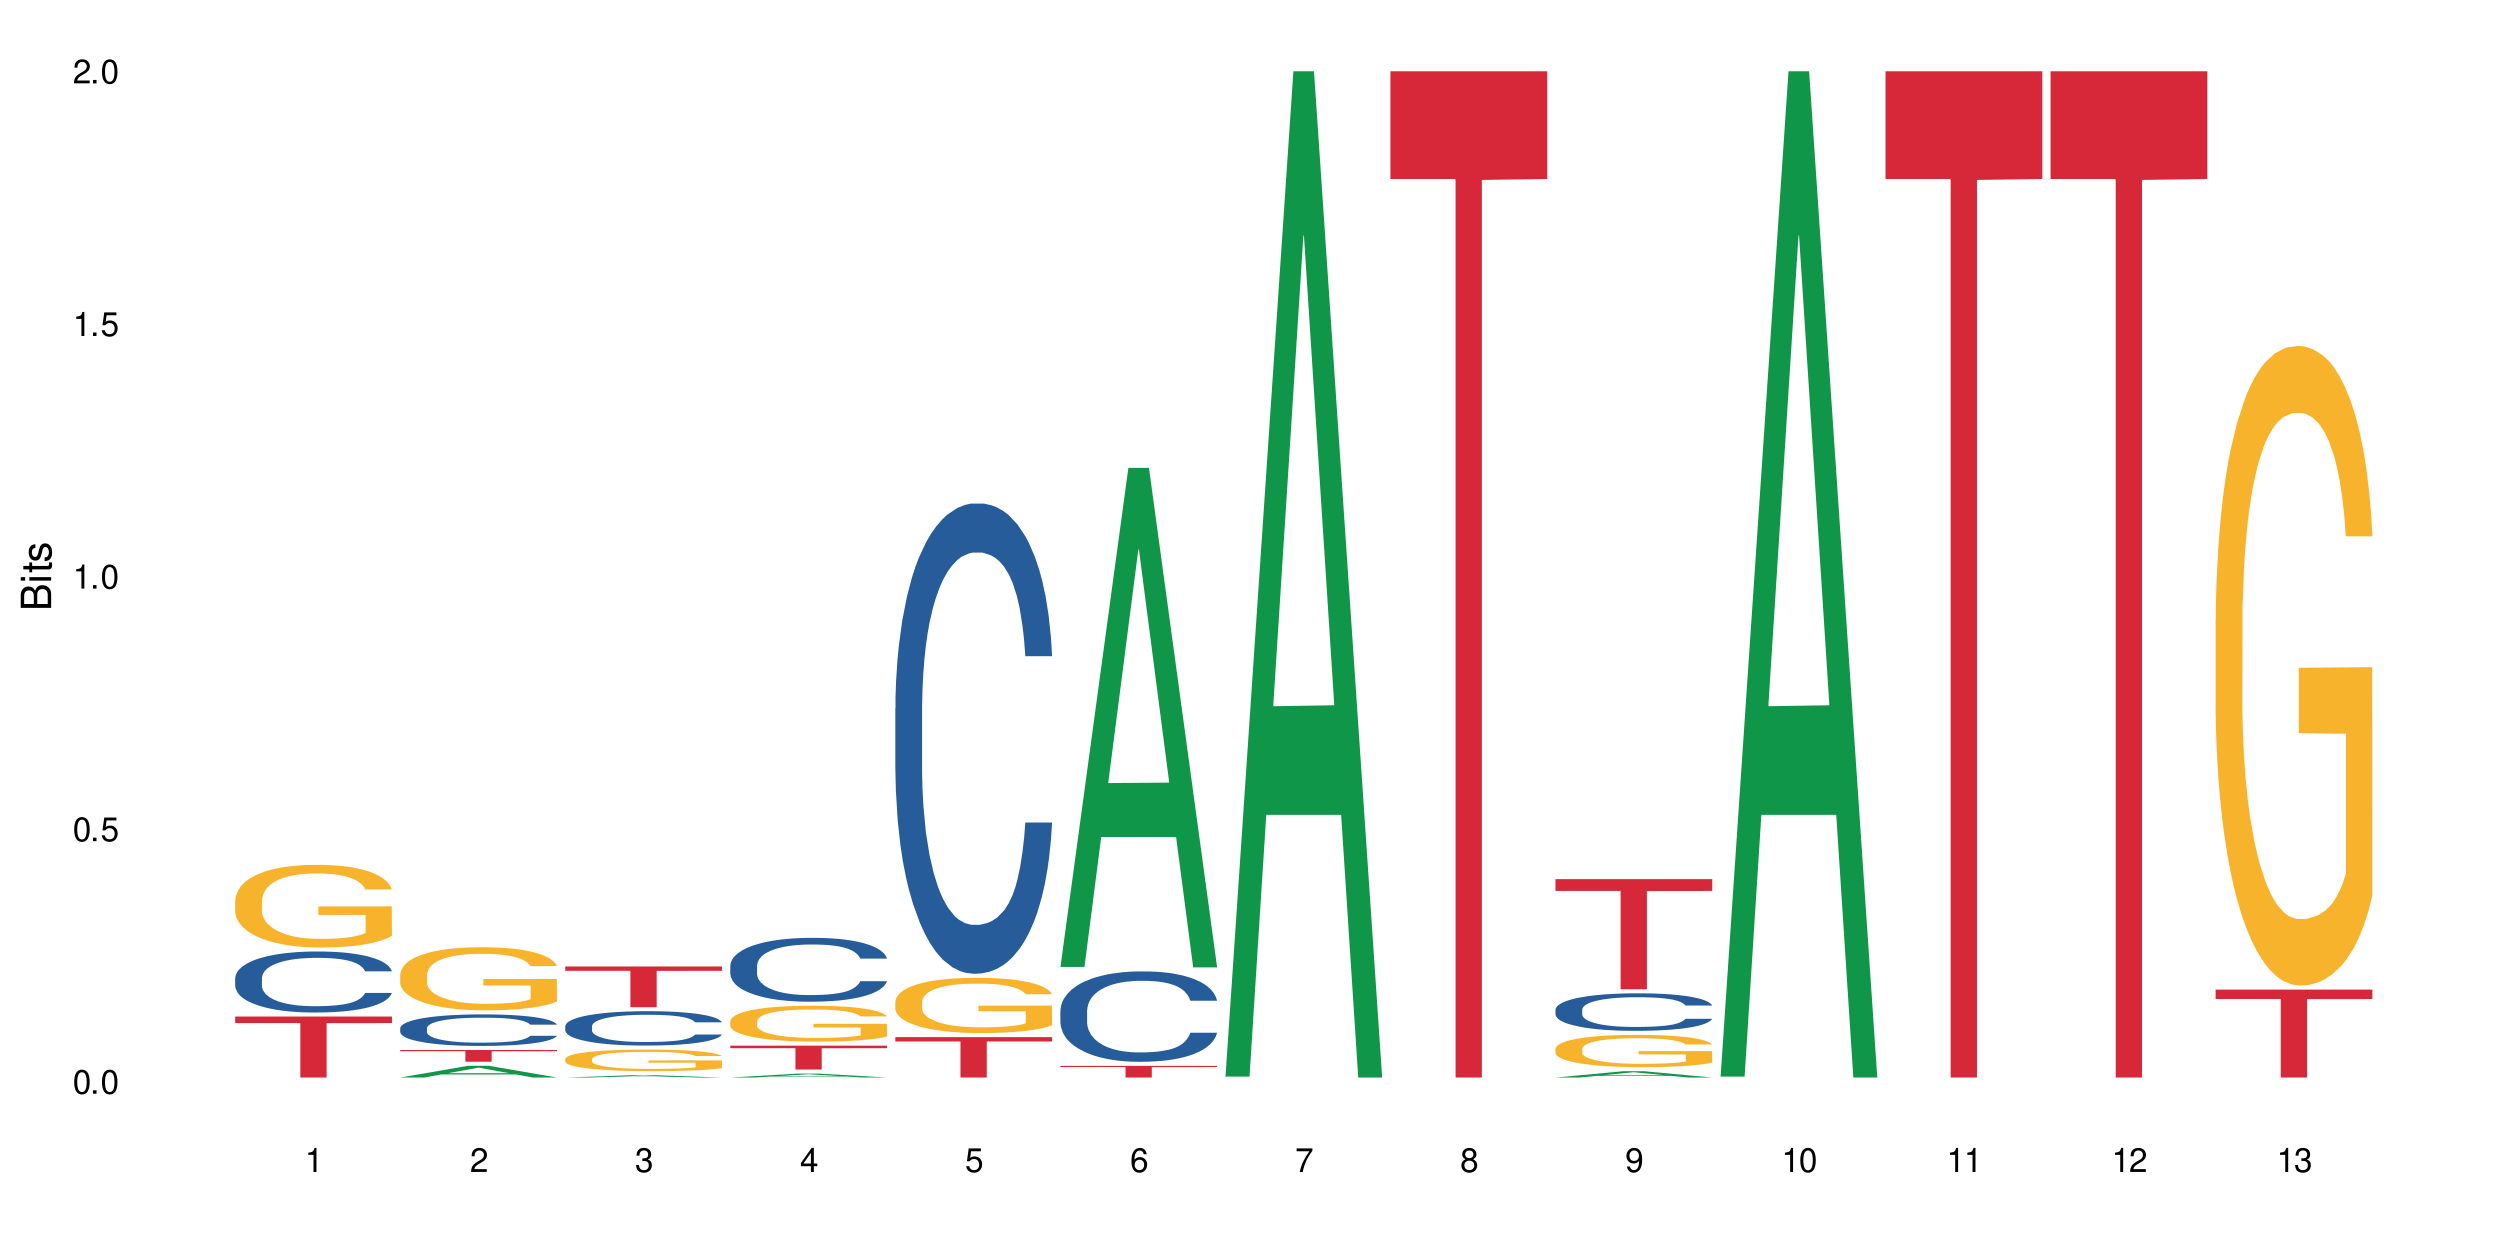<?xml version="1.0" encoding="UTF-8"?>
<svg xmlns="http://www.w3.org/2000/svg" xmlns:xlink="http://www.w3.org/1999/xlink" width="720" height="360" viewBox="0 0 720 360">
<defs>
<g>
<g id="glyph-0-0">
</g>
<g id="glyph-0-1">
<path d="M 2.641 -6.938 C 2 -6.938 1.422 -6.656 1.078 -6.172 C 0.641 -5.562 0.406 -4.641 0.406 -3.359 C 0.406 -1.016 1.188 0.219 2.641 0.219 C 4.078 0.219 4.859 -1.016 4.859 -3.297 C 4.859 -4.641 4.656 -5.547 4.203 -6.172 C 3.844 -6.656 3.281 -6.938 2.641 -6.938 Z M 2.641 -6.188 C 3.547 -6.188 4 -5.25 4 -3.375 C 4 -1.406 3.562 -0.484 2.625 -0.484 C 1.734 -0.484 1.281 -1.438 1.281 -3.344 C 1.281 -5.25 1.734 -6.188 2.641 -6.188 Z M 2.641 -6.188 "/>
</g>
<g id="glyph-0-2">
<path d="M 1.828 -1 L 0.828 -1 L 0.828 0 L 1.828 0 Z M 1.828 -1 "/>
</g>
<g id="glyph-0-3">
<path d="M 4.562 -6.797 L 1.062 -6.797 L 0.547 -3.094 L 1.328 -3.094 C 1.719 -3.562 2.047 -3.734 2.578 -3.734 C 3.484 -3.734 4.062 -3.109 4.062 -2.094 C 4.062 -1.125 3.484 -0.531 2.578 -0.531 C 1.828 -0.531 1.375 -0.906 1.188 -1.672 L 0.328 -1.672 C 0.453 -1.109 0.547 -0.844 0.75 -0.594 C 1.125 -0.078 1.828 0.219 2.594 0.219 C 3.969 0.219 4.922 -0.781 4.922 -2.219 C 4.922 -3.562 4.031 -4.484 2.719 -4.484 C 2.25 -4.484 1.859 -4.359 1.469 -4.062 L 1.734 -5.969 L 4.562 -5.969 Z M 4.562 -6.797 "/>
</g>
<g id="glyph-0-4">
<path d="M 2.484 -4.938 L 2.484 0 L 3.328 0 L 3.328 -6.938 L 2.766 -6.938 C 2.469 -5.875 2.281 -5.734 0.984 -5.562 L 0.984 -4.938 Z M 2.484 -4.938 "/>
</g>
<g id="glyph-0-5">
<path d="M 4.859 -0.828 L 1.281 -0.828 C 1.359 -1.406 1.672 -1.781 2.5 -2.281 L 3.469 -2.828 C 4.406 -3.344 4.906 -4.062 4.906 -4.906 C 4.906 -5.484 4.672 -6.031 4.266 -6.406 C 3.859 -6.766 3.375 -6.938 2.719 -6.938 C 1.859 -6.938 1.219 -6.625 0.844 -6.031 C 0.609 -5.672 0.5 -5.234 0.484 -4.531 L 1.328 -4.531 C 1.359 -5.016 1.406 -5.281 1.531 -5.516 C 1.75 -5.938 2.188 -6.203 2.703 -6.203 C 3.469 -6.203 4.031 -5.641 4.031 -4.891 C 4.031 -4.344 3.719 -3.859 3.125 -3.516 L 2.234 -3 C 0.812 -2.172 0.406 -1.531 0.328 -0.016 L 4.859 -0.016 Z M 4.859 -0.828 "/>
</g>
<g id="glyph-0-6">
<path d="M 2.125 -3.188 L 2.578 -3.188 C 3.5 -3.188 3.984 -2.766 3.984 -1.922 C 3.984 -1.062 3.469 -0.531 2.594 -0.531 C 1.656 -0.531 1.203 -1 1.156 -2.016 L 0.312 -2.016 C 0.344 -1.453 0.438 -1.094 0.609 -0.781 C 0.953 -0.109 1.625 0.219 2.547 0.219 C 3.953 0.219 4.859 -0.625 4.859 -1.938 C 4.859 -2.828 4.516 -3.297 3.703 -3.594 C 4.344 -3.844 4.656 -4.328 4.656 -5.031 C 4.656 -6.219 3.875 -6.938 2.578 -6.938 C 1.203 -6.938 0.484 -6.172 0.453 -4.703 L 1.297 -4.703 C 1.312 -5.125 1.344 -5.359 1.453 -5.578 C 1.641 -5.969 2.062 -6.203 2.594 -6.203 C 3.344 -6.203 3.797 -5.75 3.797 -5 C 3.797 -4.516 3.609 -4.219 3.25 -4.047 C 3.016 -3.953 2.703 -3.922 2.125 -3.906 Z M 2.125 -3.188 "/>
</g>
<g id="glyph-0-7">
<path d="M 3.141 -1.672 L 3.141 0 L 3.984 0 L 3.984 -1.672 L 4.984 -1.672 L 4.984 -2.438 L 3.984 -2.438 L 3.984 -6.938 L 3.359 -6.938 L 0.266 -2.578 L 0.266 -1.672 Z M 3.141 -2.438 L 1 -2.438 L 3.141 -5.5 Z M 3.141 -2.438 "/>
</g>
<g id="glyph-0-8">
<path d="M 4.781 -5.125 C 4.609 -6.266 3.891 -6.938 2.844 -6.938 C 2.094 -6.938 1.422 -6.578 1.031 -5.953 C 0.594 -5.266 0.406 -4.422 0.406 -3.172 C 0.406 -2 0.578 -1.25 0.984 -0.641 C 1.359 -0.078 1.953 0.219 2.703 0.219 C 3.984 0.219 4.922 -0.75 4.922 -2.094 C 4.922 -3.375 4.062 -4.281 2.844 -4.281 C 2.172 -4.281 1.641 -4.031 1.281 -3.516 C 1.281 -5.234 1.828 -6.188 2.797 -6.188 C 3.391 -6.188 3.797 -5.797 3.938 -5.125 Z M 2.734 -3.531 C 3.547 -3.531 4.062 -2.953 4.062 -2.031 C 4.062 -1.156 3.484 -0.531 2.703 -0.531 C 1.922 -0.531 1.328 -1.188 1.328 -2.078 C 1.328 -2.938 1.906 -3.531 2.734 -3.531 Z M 2.734 -3.531 "/>
</g>
<g id="glyph-0-9">
<path d="M 4.984 -6.797 L 0.438 -6.797 L 0.438 -5.969 L 4.109 -5.969 C 2.5 -3.656 1.828 -2.234 1.328 0 L 2.219 0 C 2.594 -2.172 3.453 -4.047 4.984 -6.094 Z M 4.984 -6.797 "/>
</g>
<g id="glyph-0-10">
<path d="M 3.75 -3.656 C 4.469 -4.094 4.688 -4.438 4.688 -5.078 C 4.688 -6.172 3.844 -6.938 2.641 -6.938 C 1.438 -6.938 0.594 -6.172 0.594 -5.094 C 0.594 -4.438 0.812 -4.094 1.516 -3.656 C 0.734 -3.266 0.359 -2.703 0.359 -1.922 C 0.359 -0.656 1.281 0.219 2.641 0.219 C 3.984 0.219 4.922 -0.656 4.922 -1.922 C 4.922 -2.703 4.531 -3.266 3.75 -3.656 Z M 2.641 -6.188 C 3.359 -6.188 3.812 -5.75 3.812 -5.062 C 3.812 -4.406 3.344 -3.984 2.641 -3.984 C 1.922 -3.984 1.453 -4.406 1.453 -5.078 C 1.453 -5.75 1.922 -6.188 2.641 -6.188 Z M 2.641 -3.266 C 3.484 -3.266 4.062 -2.719 4.062 -1.906 C 4.062 -1.078 3.484 -0.531 2.625 -0.531 C 1.797 -0.531 1.219 -1.094 1.219 -1.906 C 1.219 -2.719 1.781 -3.266 2.641 -3.266 Z M 2.641 -3.266 "/>
</g>
<g id="glyph-0-11">
<path d="M 0.516 -1.578 C 0.672 -0.453 1.406 0.219 2.438 0.219 C 3.188 0.219 3.859 -0.141 4.266 -0.766 C 4.688 -1.453 4.891 -2.297 4.891 -3.547 C 4.891 -4.719 4.703 -5.453 4.312 -6.078 C 3.938 -6.641 3.344 -6.938 2.594 -6.938 C 1.297 -6.938 0.359 -5.969 0.359 -4.625 C 0.359 -3.344 1.234 -2.453 2.453 -2.453 C 3.094 -2.453 3.578 -2.672 4.016 -3.203 C 4 -1.484 3.469 -0.531 2.5 -0.531 C 1.906 -0.531 1.484 -0.906 1.359 -1.578 Z M 2.578 -6.203 C 3.375 -6.203 3.969 -5.531 3.969 -4.641 C 3.969 -3.797 3.391 -3.188 2.547 -3.188 C 1.734 -3.188 1.234 -3.766 1.234 -4.688 C 1.234 -5.562 1.797 -6.203 2.578 -6.203 Z M 2.578 -6.203 "/>
</g>
<g id="glyph-1-0">
</g>
<g id="glyph-1-1">
<path d="M 0 -0.953 L 0 -4.891 C 0 -5.719 -0.234 -6.344 -0.734 -6.797 C -1.188 -7.234 -1.812 -7.469 -2.5 -7.469 C -3.547 -7.469 -4.188 -7 -4.625 -5.875 C -4.984 -6.688 -5.625 -7.094 -6.531 -7.094 C -7.172 -7.094 -7.734 -6.859 -8.141 -6.391 C -8.562 -5.922 -8.75 -5.344 -8.75 -4.5 L -8.75 -0.953 Z M -4.984 -2.062 L -7.766 -2.062 L -7.766 -4.219 C -7.766 -4.844 -7.688 -5.203 -7.453 -5.5 C -7.219 -5.812 -6.859 -5.969 -6.375 -5.969 C -5.891 -5.969 -5.531 -5.812 -5.297 -5.5 C -5.062 -5.203 -4.984 -4.844 -4.984 -4.219 Z M -0.984 -2.062 L -4 -2.062 L -4 -4.781 C -4 -5.766 -3.438 -6.359 -2.484 -6.359 C -1.547 -6.359 -0.984 -5.766 -0.984 -4.781 Z M -0.984 -2.062 "/>
</g>
<g id="glyph-1-2">
<path d="M -6.281 -1.797 L -6.281 -0.797 L 0 -0.797 L 0 -1.797 Z M -8.75 -1.797 L -8.75 -0.797 L -7.484 -0.797 L -7.484 -1.797 Z M -8.75 -1.797 "/>
</g>
<g id="glyph-1-3">
<path d="M -6.281 -3.047 L -6.281 -2.016 L -8.016 -2.016 L -8.016 -1.016 L -6.281 -1.016 L -6.281 -0.172 L -5.469 -0.172 L -5.469 -1.016 L -0.719 -1.016 C -0.078 -1.016 0.281 -1.453 0.281 -2.234 C 0.281 -2.5 0.25 -2.719 0.188 -3.047 L -0.641 -3.047 C -0.609 -2.906 -0.594 -2.766 -0.594 -2.562 C -0.594 -2.141 -0.719 -2.016 -1.156 -2.016 L -5.469 -2.016 L -5.469 -3.047 Z M -6.281 -3.047 "/>
</g>
<g id="glyph-1-4">
<path d="M -4.531 -5.25 C -5.766 -5.25 -6.469 -4.422 -6.469 -2.969 C -6.469 -1.516 -5.719 -0.562 -4.547 -0.562 C -3.562 -0.562 -3.094 -1.062 -2.734 -2.562 L -2.516 -3.484 C -2.344 -4.188 -2.094 -4.469 -1.641 -4.469 C -1.047 -4.469 -0.641 -3.875 -0.641 -3 C -0.641 -2.453 -0.797 -2 -1.062 -1.75 C -1.25 -1.594 -1.422 -1.531 -1.875 -1.469 L -1.875 -0.406 C -0.422 -0.453 0.281 -1.266 0.281 -2.922 C 0.281 -4.5 -0.5 -5.516 -1.719 -5.516 C -2.656 -5.516 -3.172 -4.984 -3.469 -3.734 L -3.703 -2.766 C -3.891 -1.953 -4.156 -1.609 -4.594 -1.609 C -5.188 -1.609 -5.547 -2.125 -5.547 -2.938 C -5.547 -3.75 -5.203 -4.172 -4.531 -4.203 Z M -4.531 -5.25 "/>
</g>
</g>
</defs>
<rect x="-72" y="-36" width="864" height="432" fill="rgb(100%, 100%, 100%)" fill-opacity="1"/>
<path fill-rule="nonzero" fill="rgb(14.51%, 36.078%, 60%)" fill-opacity="1" d="M 67.73 281.684 L 67.785 281.668 L 67.785 281.285 L 67.953 280.676 L 68.336 279.902 L 68.723 279.375 L 69.715 278.426 L 71.09 277.512 L 72.523 276.805 L 73.566 276.387 L 74.504 276.066 L 76.652 275.473 L 78.027 275.168 L 79.516 274.895 L 81.332 274.621 L 82.652 274.461 L 85.629 274.203 L 87.828 274.094 L 89.535 274.043 L 93.227 274.043 L 95.43 274.109 L 97.027 274.188 L 98.789 274.316 L 100.273 274.461 L 102.863 274.816 L 105.176 275.266 L 106.223 275.52 L 107.875 276.02 L 109.141 276.5 L 110.02 276.918 L 111.012 277.512 L 111.895 278.234 L 112.555 279.055 L 112.883 279.742 L 105.176 279.742 L 104.789 279.102 L 104.348 278.602 L 103.523 277.945 L 102.699 277.48 L 101.543 277.016 L 100.496 276.707 L 99.062 276.402 L 97.797 276.211 L 96.477 276.066 L 95.207 275.969 L 92.785 275.875 L 89.977 275.875 L 88.93 275.906 L 86.785 276.035 L 85.629 276.148 L 83.977 276.371 L 82.82 276.582 L 81.441 276.902 L 80.508 277.176 L 79.352 277.594 L 78.523 277.961 L 77.586 278.492 L 77.035 278.891 L 76.543 279.34 L 76.102 279.871 L 75.77 280.434 L 75.551 281.027 L 75.441 281.605 L 75.441 284.094 L 75.551 284.672 L 75.824 285.344 L 76.543 286.324 L 77.586 287.176 L 78.801 287.852 L 79.957 288.332 L 80.617 288.555 L 81.496 288.812 L 82.875 289.133 L 84.855 289.457 L 86.012 289.582 L 87.773 289.711 L 89.594 289.777 L 92.016 289.777 L 94.164 289.711 L 95.594 289.633 L 97.082 289.504 L 99.117 289.23 L 100.383 288.973 L 101.484 288.668 L 102.312 288.363 L 102.863 288.105 L 103.688 287.609 L 104.348 287.062 L 104.844 286.5 L 105.176 285.957 L 112.883 285.957 L 112.555 286.598 L 112.059 287.223 L 111.562 287.688 L 110.793 288.25 L 109.91 288.75 L 108.645 289.312 L 107.598 289.68 L 106.223 290.082 L 104.957 290.387 L 103.578 290.66 L 101.543 290.98 L 100.219 291.141 L 98.789 291.285 L 97.082 291.414 L 94.934 291.527 L 92.621 291.59 L 90.473 291.605 L 88.16 291.574 L 86.453 291.512 L 84.195 291.367 L 81.387 291.078 L 79.352 290.773 L 77.754 290.465 L 76.375 290.145 L 74.836 289.711 L 72.852 289.004 L 71.641 288.461 L 70.816 288.012 L 69.879 287.383 L 69.219 286.824 L 68.445 285.922 L 67.895 284.785 L 67.73 283.902 Z M 67.73 281.684 "/>
<path fill-rule="nonzero" fill="rgb(96.863%, 70.196%, 16.863%)" fill-opacity="1" d="M 67.73 259.273 L 67.785 259.25 L 67.785 258.816 L 68.008 257.836 L 68.559 256.488 L 69.273 255.379 L 70.043 254.512 L 70.539 254.055 L 71.367 253.402 L 72.082 252.922 L 73.898 251.945 L 76.211 251.031 L 77.477 250.641 L 78.91 250.273 L 80.945 249.859 L 81.883 249.707 L 84.746 249.359 L 87.996 249.141 L 91.574 249.074 L 93.227 249.098 L 95.484 249.184 L 98.566 249.426 L 100.328 249.641 L 101.707 249.859 L 103.137 250.141 L 104.898 250.574 L 106.551 251.098 L 107.875 251.621 L 109.195 252.273 L 110.297 252.969 L 111.234 253.727 L 112.059 254.641 L 112.555 255.402 L 112.883 256.164 L 105.23 256.164 L 104.789 255.402 L 104.293 254.816 L 103.469 254.098 L 102.641 253.574 L 101.816 253.164 L 100.273 252.598 L 98.953 252.25 L 97.301 251.945 L 95.703 251.75 L 93.887 251.621 L 92.785 251.574 L 89.867 251.574 L 87.223 251.727 L 85.684 251.902 L 84.582 252.074 L 83.039 252.402 L 82.102 252.664 L 81.551 252.836 L 79.902 253.512 L 78.801 254.121 L 78.195 254.531 L 77.422 255.184 L 76.871 255.773 L 76.266 256.641 L 75.938 257.293 L 75.496 258.773 L 75.441 262.684 L 75.605 263.512 L 75.938 264.402 L 76.375 265.184 L 77.035 266.012 L 77.699 266.641 L 78.855 267.488 L 79.844 268.055 L 80.617 268.422 L 82.102 269.012 L 82.707 269.207 L 84.141 269.598 L 85.629 269.902 L 87.445 270.164 L 88.82 270.293 L 91.023 270.402 L 93.832 270.402 L 97.137 270.273 L 99.227 270.098 L 100.66 269.922 L 101.598 269.773 L 102.754 269.531 L 103.578 269.316 L 104.348 269.074 L 105.285 268.707 L 105.285 263.512 L 91.684 263.488 L 91.684 261.055 L 112.828 261.031 L 112.883 269.531 L 111.727 270.121 L 110.297 270.684 L 108.918 271.121 L 107.488 271.488 L 105.449 271.902 L 103.797 272.164 L 101.266 272.469 L 98.953 272.664 L 96.531 272.793 L 94.383 272.859 L 91.852 272.879 L 89.594 272.836 L 87.168 272.707 L 85.242 272.531 L 83.48 272.316 L 81.719 272.031 L 79.516 271.574 L 78.082 271.207 L 76.598 270.75 L 75.109 270.207 L 73.789 269.621 L 72.906 269.164 L 72.027 268.641 L 71.09 267.988 L 70.207 267.25 L 69.547 266.574 L 68.941 265.816 L 68.5 265.098 L 68.062 264.121 L 67.84 263.336 L 67.73 262.664 Z M 67.73 259.273 "/>
<path fill-rule="nonzero" fill="rgb(83.922%, 15.686%, 22.353%)" fill-opacity="1" d="M 67.73 292.77 L 112.883 292.77 L 112.883 294.648 L 94.066 294.668 L 94.066 310.332 L 86.496 310.332 L 86.496 294.684 L 86.387 294.648 L 67.73 294.648 Z M 67.73 292.77 "/>
<path fill-rule="nonzero" fill="rgb(6.275%, 58.824%, 28.235%)" fill-opacity="1" d="M 115.262 310.328 L 115.309 310.324 L 134.848 306.945 L 140.781 306.945 L 160.414 310.332 L 153.516 310.332 L 148.598 309.449 L 127.031 309.449 L 122.207 310.328 L 115.262 310.328 L 129.105 309.082 L 146.617 309.078 L 137.887 307.496 L 137.789 307.496 L 137.691 307.504 L 129.059 309.078 L 129.105 309.082 Z M 115.262 310.328 "/>
<path fill-rule="nonzero" fill="rgb(14.51%, 36.078%, 60%)" fill-opacity="1" d="M 115.262 296.102 L 115.316 296.09 L 115.316 295.895 L 115.48 295.578 L 115.867 295.18 L 116.254 294.906 L 117.242 294.414 L 118.621 293.941 L 120.051 293.578 L 121.098 293.363 L 122.035 293.195 L 124.184 292.887 L 125.559 292.73 L 127.047 292.59 L 128.863 292.449 L 130.184 292.367 L 133.156 292.234 L 135.359 292.176 L 137.066 292.148 L 140.758 292.148 L 142.961 292.184 L 144.555 292.227 L 146.316 292.293 L 147.805 292.367 L 150.395 292.547 L 152.707 292.781 L 153.75 292.914 L 155.402 293.172 L 156.672 293.418 L 157.551 293.637 L 158.543 293.941 L 159.422 294.316 L 160.086 294.738 L 160.414 295.098 L 152.707 295.098 L 152.32 294.766 L 151.879 294.508 L 151.055 294.168 L 150.227 293.926 L 149.07 293.684 L 148.023 293.527 L 146.594 293.371 L 145.328 293.27 L 144.004 293.195 L 142.738 293.145 L 140.316 293.098 L 137.508 293.098 L 136.461 293.113 L 134.312 293.18 L 133.156 293.238 L 131.504 293.352 L 130.348 293.461 L 128.973 293.629 L 128.035 293.77 L 126.879 293.984 L 126.055 294.176 L 125.117 294.449 L 124.566 294.656 L 124.07 294.887 L 123.633 295.164 L 123.301 295.453 L 123.082 295.762 L 122.969 296.059 L 122.969 297.344 L 123.082 297.645 L 123.355 297.992 L 124.07 298.5 L 125.117 298.938 L 126.328 299.285 L 127.484 299.535 L 128.145 299.652 L 129.027 299.785 L 130.402 299.949 L 132.387 300.117 L 133.543 300.184 L 135.305 300.25 L 137.121 300.281 L 139.547 300.281 L 141.691 300.25 L 143.125 300.207 L 144.609 300.141 L 146.648 300 L 147.914 299.867 L 149.016 299.711 L 149.844 299.551 L 150.395 299.418 L 151.219 299.16 L 151.879 298.879 L 152.375 298.59 L 152.707 298.309 L 160.414 298.309 L 160.086 298.641 L 159.59 298.965 L 159.094 299.203 L 158.324 299.492 L 157.441 299.75 L 156.176 300.043 L 155.129 300.234 L 153.75 300.441 L 152.484 300.598 L 151.109 300.738 L 149.07 300.906 L 147.75 300.988 L 146.316 301.062 L 144.609 301.129 L 142.465 301.188 L 140.152 301.219 L 138.004 301.227 L 135.691 301.211 L 133.984 301.18 L 131.727 301.105 L 128.918 300.953 L 126.879 300.797 L 125.281 300.641 L 123.906 300.473 L 122.363 300.25 L 120.383 299.883 L 119.172 299.602 L 118.344 299.371 L 117.41 299.047 L 116.746 298.754 L 115.977 298.289 L 115.426 297.703 L 115.262 297.246 Z M 115.262 296.102 "/>
<path fill-rule="nonzero" fill="rgb(96.863%, 70.196%, 16.863%)" fill-opacity="1" d="M 115.262 280.59 L 115.316 280.574 L 115.316 280.242 L 115.535 279.496 L 116.086 278.465 L 116.805 277.621 L 117.574 276.957 L 118.07 276.605 L 118.895 276.109 L 119.609 275.742 L 121.43 274.996 L 123.742 274.297 L 125.008 274 L 126.438 273.719 L 128.477 273.402 L 129.414 273.285 L 132.277 273.02 L 135.523 272.855 L 139.105 272.805 L 140.758 272.82 L 143.016 272.887 L 146.098 273.07 L 147.859 273.234 L 149.238 273.402 L 150.668 273.617 L 152.43 273.949 L 154.082 274.348 L 155.402 274.746 L 156.727 275.246 L 157.828 275.777 L 158.762 276.355 L 159.59 277.055 L 160.086 277.637 L 160.414 278.219 L 152.762 278.219 L 152.32 277.637 L 151.824 277.188 L 151 276.641 L 150.172 276.242 L 149.348 275.926 L 147.805 275.492 L 146.484 275.227 L 144.832 274.996 L 143.234 274.848 L 141.418 274.746 L 140.316 274.715 L 137.398 274.715 L 134.754 274.828 L 133.211 274.961 L 132.109 275.094 L 130.57 275.344 L 129.633 275.543 L 129.082 275.676 L 127.43 276.191 L 126.328 276.656 L 125.723 276.973 L 124.953 277.469 L 124.402 277.918 L 123.797 278.582 L 123.465 279.082 L 123.023 280.211 L 122.969 283.199 L 123.137 283.828 L 123.465 284.512 L 123.906 285.109 L 124.566 285.738 L 125.227 286.219 L 126.383 286.867 L 127.375 287.301 L 128.145 287.582 L 129.633 288.031 L 130.238 288.18 L 131.672 288.48 L 133.156 288.711 L 134.973 288.91 L 136.352 289.012 L 138.555 289.094 L 141.363 289.094 L 144.668 288.992 L 146.758 288.859 L 148.191 288.727 L 149.125 288.613 L 150.281 288.43 L 151.109 288.262 L 151.879 288.082 L 152.816 287.797 L 152.816 283.828 L 139.215 283.812 L 139.215 281.953 L 160.359 281.938 L 160.414 288.43 L 159.258 288.879 L 157.828 289.309 L 156.449 289.641 L 155.02 289.922 L 152.98 290.238 L 151.328 290.438 L 148.797 290.672 L 146.484 290.82 L 144.059 290.918 L 141.914 290.969 L 139.379 290.984 L 137.121 290.953 L 134.699 290.852 L 132.773 290.719 L 131.012 290.555 L 129.246 290.34 L 127.047 289.988 L 125.613 289.707 L 124.125 289.359 L 122.641 288.945 L 121.316 288.496 L 120.438 288.148 L 119.555 287.75 L 118.621 287.25 L 117.738 286.688 L 117.078 286.172 L 116.473 285.59 L 116.031 285.043 L 115.59 284.293 L 115.371 283.695 L 115.262 283.184 Z M 115.262 280.59 "/>
<path fill-rule="nonzero" fill="rgb(83.922%, 15.686%, 22.353%)" fill-opacity="1" d="M 115.262 302.391 L 160.414 302.391 L 160.414 302.754 L 141.598 302.758 L 141.598 305.781 L 134.023 305.781 L 134.023 302.762 L 133.914 302.754 L 115.262 302.754 Z M 115.262 302.391 "/>
<path fill-rule="nonzero" fill="rgb(6.275%, 58.824%, 28.235%)" fill-opacity="1" d="M 162.793 310.332 L 162.84 310.332 L 182.379 309.652 L 188.312 309.652 L 207.945 310.332 L 201.047 310.332 L 196.125 310.156 L 174.562 310.156 L 169.738 310.332 L 162.793 310.332 L 176.637 310.082 L 194.148 310.082 L 185.418 309.766 L 185.223 309.766 L 176.59 310.082 L 176.637 310.082 Z M 162.793 310.332 "/>
<path fill-rule="nonzero" fill="rgb(14.51%, 36.078%, 60%)" fill-opacity="1" d="M 162.793 295.535 L 162.848 295.527 L 162.848 295.309 L 163.012 294.965 L 163.398 294.531 L 163.781 294.234 L 164.773 293.699 L 166.148 293.184 L 167.582 292.785 L 168.629 292.551 L 169.562 292.371 L 171.711 292.035 L 173.09 291.863 L 174.574 291.711 L 176.391 291.559 L 177.715 291.469 L 180.688 291.324 L 182.891 291.258 L 184.598 291.23 L 188.285 291.23 L 190.488 291.27 L 192.086 291.312 L 193.848 291.387 L 195.336 291.469 L 197.922 291.668 L 200.234 291.918 L 201.281 292.062 L 202.934 292.344 L 204.199 292.617 L 205.082 292.852 L 206.074 293.184 L 206.953 293.59 L 207.613 294.051 L 207.945 294.441 L 200.234 294.441 L 199.852 294.078 L 199.41 293.801 L 198.582 293.43 L 197.758 293.168 L 196.602 292.906 L 195.555 292.734 L 194.125 292.562 L 192.855 292.453 L 191.535 292.371 L 190.27 292.316 L 187.848 292.262 L 185.039 292.262 L 183.992 292.281 L 181.844 292.352 L 180.688 292.418 L 179.035 292.543 L 177.879 292.66 L 176.504 292.84 L 175.566 292.996 L 174.41 293.23 L 173.586 293.438 L 172.648 293.734 L 172.098 293.961 L 171.602 294.215 L 171.16 294.512 L 170.832 294.828 L 170.609 295.164 L 170.5 295.488 L 170.5 296.891 L 170.609 297.215 L 170.887 297.598 L 171.602 298.148 L 172.648 298.625 L 173.859 299.008 L 175.016 299.277 L 175.676 299.402 L 176.559 299.547 L 177.934 299.73 L 179.918 299.91 L 181.074 299.984 L 182.836 300.055 L 184.652 300.09 L 187.074 300.09 L 189.223 300.055 L 190.656 300.008 L 192.141 299.938 L 194.18 299.785 L 195.445 299.641 L 196.547 299.469 L 197.371 299.297 L 197.922 299.152 L 198.75 298.871 L 199.41 298.562 L 199.906 298.246 L 200.234 297.941 L 207.945 297.941 L 207.613 298.301 L 207.117 298.652 L 206.625 298.914 L 205.852 299.23 L 204.973 299.512 L 203.703 299.828 L 202.66 300.035 L 201.281 300.262 L 200.016 300.434 L 198.641 300.59 L 196.602 300.77 L 195.281 300.859 L 193.848 300.941 L 192.141 301.012 L 189.992 301.078 L 187.68 301.113 L 185.535 301.121 L 183.219 301.102 L 181.512 301.066 L 179.254 300.984 L 176.449 300.824 L 174.41 300.652 L 172.812 300.48 L 171.438 300.301 L 169.895 300.055 L 167.914 299.656 L 166.699 299.352 L 165.875 299.098 L 164.938 298.742 L 164.277 298.426 L 163.508 297.922 L 162.957 297.281 L 162.793 296.781 Z M 162.793 295.535 "/>
<path fill-rule="nonzero" fill="rgb(96.863%, 70.196%, 16.863%)" fill-opacity="1" d="M 162.793 304.941 L 162.848 304.938 L 162.848 304.824 L 163.066 304.57 L 163.617 304.219 L 164.332 303.93 L 165.105 303.703 L 165.602 303.582 L 166.426 303.414 L 167.141 303.289 L 168.957 303.035 L 171.27 302.797 L 172.539 302.695 L 173.969 302.598 L 176.008 302.488 L 176.941 302.449 L 179.805 302.359 L 183.055 302.301 L 186.633 302.285 L 188.285 302.293 L 190.543 302.312 L 193.629 302.375 L 195.391 302.434 L 196.766 302.488 L 198.199 302.562 L 199.961 302.676 L 201.613 302.812 L 202.934 302.949 L 204.254 303.117 L 205.355 303.301 L 206.293 303.496 L 207.117 303.734 L 207.613 303.934 L 207.945 304.133 L 200.289 304.133 L 199.852 303.934 L 199.355 303.781 L 198.527 303.594 L 197.703 303.457 L 196.875 303.352 L 195.336 303.203 L 194.012 303.113 L 192.363 303.035 L 190.766 302.98 L 188.949 302.949 L 187.848 302.938 L 184.926 302.938 L 182.285 302.977 L 180.742 303.023 L 179.641 303.066 L 178.098 303.152 L 177.164 303.219 L 176.613 303.266 L 174.961 303.441 L 173.859 303.602 L 173.254 303.707 L 172.484 303.879 L 171.934 304.031 L 171.328 304.258 L 170.996 304.426 L 170.555 304.812 L 170.5 305.832 L 170.664 306.047 L 170.996 306.281 L 171.438 306.484 L 172.098 306.699 L 172.758 306.863 L 173.914 307.086 L 174.906 307.23 L 175.676 307.328 L 177.164 307.48 L 177.77 307.531 L 179.199 307.633 L 180.688 307.715 L 182.504 307.781 L 183.883 307.816 L 186.082 307.844 L 188.891 307.844 L 192.195 307.809 L 194.289 307.766 L 195.719 307.719 L 196.656 307.68 L 197.812 307.617 L 198.641 307.562 L 199.41 307.5 L 200.348 307.402 L 200.348 306.047 L 186.746 306.043 L 186.746 305.406 L 207.891 305.402 L 207.945 307.617 L 206.789 307.77 L 205.355 307.918 L 203.98 308.031 L 202.547 308.129 L 200.512 308.234 L 198.859 308.305 L 196.324 308.383 L 194.012 308.434 L 191.59 308.469 L 189.441 308.484 L 186.91 308.492 L 184.652 308.48 L 182.23 308.445 L 180.301 308.398 L 178.539 308.344 L 176.777 308.27 L 174.574 308.148 L 173.145 308.055 L 171.656 307.934 L 170.172 307.793 L 168.848 307.641 L 167.969 307.52 L 167.086 307.387 L 166.148 307.215 L 165.27 307.023 L 164.609 306.848 L 164.004 306.648 L 163.562 306.461 L 163.121 306.207 L 162.902 306.004 L 162.793 305.828 Z M 162.793 304.941 "/>
<path fill-rule="nonzero" fill="rgb(83.922%, 15.686%, 22.353%)" fill-opacity="1" d="M 162.793 278.336 L 207.945 278.336 L 207.945 279.594 L 189.125 279.605 L 189.125 290.07 L 181.555 290.07 L 181.555 279.613 L 181.445 279.594 L 162.793 279.594 Z M 162.793 278.336 "/>
<path fill-rule="nonzero" fill="rgb(6.275%, 58.824%, 28.235%)" fill-opacity="1" d="M 210.32 310.332 L 210.371 310.332 L 229.906 309.195 L 235.84 309.195 L 255.477 310.332 L 248.578 310.332 L 243.656 310.035 L 222.094 310.035 L 217.27 310.332 L 210.32 310.332 L 224.168 309.914 L 241.68 309.914 L 232.945 309.383 L 232.852 309.383 L 232.754 309.387 L 224.117 309.914 L 224.168 309.914 Z M 210.32 310.332 "/>
<path fill-rule="nonzero" fill="rgb(14.51%, 36.078%, 60%)" fill-opacity="1" d="M 210.32 278.109 L 210.375 278.094 L 210.375 277.688 L 210.543 277.051 L 210.926 276.246 L 211.312 275.691 L 212.305 274.699 L 213.68 273.742 L 215.113 273.004 L 216.16 272.566 L 217.094 272.23 L 219.242 271.609 L 220.617 271.289 L 222.105 271.004 L 223.922 270.719 L 225.246 270.551 L 228.219 270.281 L 230.422 270.164 L 232.129 270.113 L 235.816 270.113 L 238.02 270.18 L 239.617 270.266 L 241.379 270.398 L 242.863 270.551 L 245.453 270.918 L 247.766 271.391 L 248.812 271.656 L 250.465 272.18 L 251.73 272.684 L 252.613 273.121 L 253.602 273.742 L 254.484 274.496 L 255.145 275.355 L 255.477 276.078 L 247.766 276.078 L 247.379 275.406 L 246.941 274.883 L 246.113 274.195 L 245.289 273.707 L 244.133 273.219 L 243.086 272.902 L 241.652 272.582 L 240.387 272.379 L 239.066 272.23 L 237.801 272.129 L 235.375 272.027 L 232.566 272.027 L 231.523 272.062 L 229.375 272.195 L 228.219 272.312 L 226.566 272.547 L 225.41 272.766 L 224.031 273.102 L 223.098 273.387 L 221.941 273.824 L 221.113 274.211 L 220.18 274.766 L 219.629 275.188 L 219.133 275.656 L 218.691 276.211 L 218.359 276.797 L 218.141 277.422 L 218.031 278.023 L 218.031 280.629 L 218.141 281.234 L 218.418 281.938 L 219.133 282.965 L 220.18 283.855 L 221.391 284.559 L 222.547 285.062 L 223.207 285.301 L 224.086 285.566 L 225.465 285.902 L 227.445 286.238 L 228.602 286.375 L 230.367 286.508 L 232.184 286.574 L 234.605 286.574 L 236.754 286.508 L 238.184 286.426 L 239.672 286.289 L 241.707 286.004 L 242.977 285.734 L 244.078 285.418 L 244.902 285.098 L 245.453 284.828 L 246.277 284.309 L 246.941 283.738 L 247.438 283.148 L 247.766 282.578 L 255.477 282.578 L 255.145 283.25 L 254.648 283.906 L 254.152 284.391 L 253.383 284.98 L 252.5 285.5 L 251.234 286.09 L 250.188 286.477 L 248.812 286.895 L 247.547 287.215 L 246.168 287.5 L 244.133 287.836 L 242.809 288.004 L 241.379 288.156 L 239.672 288.289 L 237.523 288.406 L 235.211 288.473 L 233.062 288.492 L 230.75 288.457 L 229.043 288.391 L 226.785 288.238 L 223.977 287.938 L 221.941 287.617 L 220.344 287.297 L 218.965 286.961 L 217.426 286.508 L 215.441 285.77 L 214.23 285.199 L 213.406 284.727 L 212.469 284.074 L 211.809 283.484 L 211.039 282.543 L 210.488 281.352 L 210.32 280.426 Z M 210.32 278.109 "/>
<path fill-rule="nonzero" fill="rgb(96.863%, 70.196%, 16.863%)" fill-opacity="1" d="M 210.32 294.078 L 210.375 294.07 L 210.375 293.883 L 210.598 293.457 L 211.148 292.871 L 211.863 292.391 L 212.633 292.016 L 213.129 291.816 L 213.957 291.531 L 214.672 291.324 L 216.488 290.898 L 218.801 290.504 L 220.066 290.336 L 221.5 290.172 L 223.539 289.996 L 224.473 289.93 L 227.336 289.777 L 230.586 289.684 L 234.164 289.656 L 235.816 289.664 L 238.074 289.703 L 241.156 289.805 L 242.922 289.898 L 244.297 289.996 L 245.73 290.117 L 247.492 290.305 L 249.145 290.531 L 250.465 290.758 L 251.785 291.043 L 252.887 291.344 L 253.824 291.676 L 254.648 292.07 L 255.145 292.402 L 255.477 292.73 L 247.82 292.73 L 247.379 292.402 L 246.887 292.145 L 246.059 291.836 L 245.234 291.609 L 244.406 291.43 L 242.863 291.184 L 241.543 291.031 L 239.891 290.898 L 238.293 290.816 L 236.477 290.758 L 235.375 290.738 L 232.457 290.738 L 229.816 290.805 L 228.273 290.883 L 227.172 290.957 L 225.629 291.098 L 224.695 291.211 L 224.145 291.289 L 222.492 291.578 L 221.391 291.844 L 220.785 292.023 L 220.012 292.305 L 219.461 292.562 L 218.855 292.938 L 218.527 293.223 L 218.086 293.863 L 218.031 295.562 L 218.195 295.918 L 218.527 296.309 L 218.965 296.645 L 219.629 297.004 L 220.289 297.277 L 221.445 297.648 L 222.438 297.891 L 223.207 298.051 L 224.695 298.309 L 225.301 298.391 L 226.73 298.562 L 228.219 298.695 L 230.035 298.809 L 231.41 298.863 L 233.613 298.91 L 236.422 298.91 L 239.727 298.855 L 241.82 298.777 L 243.25 298.703 L 244.188 298.637 L 245.344 298.535 L 246.168 298.438 L 246.941 298.336 L 247.875 298.176 L 247.875 295.918 L 234.273 295.91 L 234.273 294.855 L 255.422 294.844 L 255.477 298.535 L 254.32 298.789 L 252.887 299.035 L 251.512 299.223 L 250.078 299.383 L 248.043 299.562 L 246.391 299.676 L 243.855 299.809 L 241.543 299.891 L 239.121 299.949 L 236.973 299.977 L 234.441 299.988 L 232.184 299.969 L 229.758 299.91 L 227.832 299.836 L 226.07 299.742 L 224.309 299.617 L 222.105 299.422 L 220.672 299.262 L 219.188 299.062 L 217.699 298.824 L 216.379 298.57 L 215.496 298.375 L 214.617 298.148 L 213.68 297.863 L 212.801 297.543 L 212.137 297.25 L 211.531 296.922 L 211.094 296.609 L 210.652 296.184 L 210.43 295.844 L 210.32 295.551 Z M 210.32 294.078 "/>
<path fill-rule="nonzero" fill="rgb(83.922%, 15.686%, 22.353%)" fill-opacity="1" d="M 210.32 301.148 L 255.477 301.148 L 255.477 301.887 L 236.656 301.895 L 236.656 308.035 L 229.086 308.035 L 229.086 301.898 L 228.977 301.887 L 210.32 301.887 Z M 210.32 301.148 "/>
<path fill-rule="nonzero" fill="rgb(14.51%, 36.078%, 60%)" fill-opacity="1" d="M 257.852 203.953 L 257.906 203.828 L 257.906 200.859 L 258.07 196.156 L 258.457 190.215 L 258.844 186.129 L 259.832 178.824 L 261.211 171.77 L 262.641 166.32 L 263.688 163.105 L 264.625 160.629 L 266.773 156.047 L 268.148 153.695 L 269.637 151.59 L 271.453 149.488 L 272.773 148.25 L 275.746 146.27 L 277.949 145.402 L 279.656 145.031 L 283.348 145.031 L 285.551 145.527 L 287.145 146.145 L 288.91 147.137 L 290.395 148.25 L 292.984 150.973 L 295.297 154.438 L 296.344 156.418 L 297.996 160.258 L 299.262 163.969 L 300.141 167.188 L 301.133 171.77 L 302.016 177.34 L 302.676 183.652 L 303.004 188.977 L 295.297 188.977 L 294.91 184.023 L 294.469 180.188 L 293.645 175.109 L 292.816 171.52 L 291.66 167.93 L 290.617 165.578 L 289.184 163.227 L 287.918 161.742 L 286.598 160.629 L 285.328 159.887 L 282.906 159.141 L 280.098 159.141 L 279.051 159.391 L 276.902 160.379 L 275.746 161.246 L 274.098 162.98 L 272.941 164.59 L 271.562 167.066 L 270.625 169.168 L 269.469 172.387 L 268.645 175.234 L 267.707 179.32 L 267.156 182.414 L 266.66 185.879 L 266.223 189.965 L 265.891 194.297 L 265.672 198.879 L 265.562 203.336 L 265.562 222.523 L 265.672 226.977 L 265.945 232.176 L 266.66 239.727 L 267.707 246.289 L 268.918 251.488 L 270.074 255.203 L 270.738 256.934 L 271.617 258.914 L 272.996 261.391 L 274.977 263.867 L 276.133 264.855 L 277.895 265.848 L 279.711 266.344 L 282.137 266.344 L 284.281 265.848 L 285.715 265.227 L 287.203 264.238 L 289.238 262.133 L 290.504 260.152 L 291.605 257.801 L 292.434 255.449 L 292.984 253.469 L 293.809 249.633 L 294.469 245.422 L 294.965 241.09 L 295.297 236.883 L 303.004 236.883 L 302.676 241.832 L 302.18 246.66 L 301.684 250.25 L 300.914 254.582 L 300.031 258.418 L 298.766 262.754 L 297.719 265.598 L 296.344 268.695 L 295.074 271.047 L 293.699 273.152 L 291.66 275.625 L 290.34 276.863 L 288.91 277.977 L 287.203 278.969 L 285.055 279.836 L 282.742 280.332 L 280.594 280.453 L 278.281 280.207 L 276.574 279.711 L 274.316 278.598 L 271.508 276.367 L 269.469 274.016 L 267.875 271.664 L 266.496 269.188 L 264.953 265.848 L 262.973 260.402 L 261.762 256.191 L 260.934 252.727 L 260 247.898 L 259.34 243.566 L 258.566 236.633 L 258.016 227.844 L 257.852 221.035 Z M 257.852 203.953 "/>
<path fill-rule="nonzero" fill="rgb(96.863%, 70.196%, 16.863%)" fill-opacity="1" d="M 257.852 288.434 L 257.906 288.418 L 257.906 288.129 L 258.125 287.473 L 258.676 286.574 L 259.395 285.832 L 260.164 285.25 L 260.66 284.945 L 261.484 284.508 L 262.203 284.191 L 264.02 283.535 L 266.332 282.926 L 267.598 282.664 L 269.031 282.418 L 271.066 282.141 L 272.004 282.039 L 274.867 281.809 L 278.117 281.66 L 281.695 281.617 L 283.348 281.633 L 285.605 281.691 L 288.688 281.852 L 290.449 281.996 L 291.828 282.141 L 293.258 282.328 L 295.02 282.621 L 296.672 282.969 L 297.996 283.316 L 299.316 283.754 L 300.418 284.219 L 301.352 284.727 L 302.18 285.336 L 302.676 285.848 L 303.004 286.355 L 295.352 286.355 L 294.91 285.848 L 294.414 285.453 L 293.59 284.973 L 292.762 284.625 L 291.938 284.348 L 290.395 283.973 L 289.074 283.738 L 287.422 283.535 L 285.824 283.406 L 284.008 283.316 L 282.906 283.289 L 279.988 283.289 L 277.344 283.391 L 275.805 283.508 L 274.703 283.621 L 273.16 283.84 L 272.223 284.016 L 271.672 284.133 L 270.02 284.582 L 268.918 284.988 L 268.312 285.266 L 267.543 285.699 L 266.992 286.094 L 266.387 286.676 L 266.055 287.109 L 265.617 288.098 L 265.562 290.715 L 265.727 291.266 L 266.055 291.859 L 266.496 292.383 L 267.156 292.938 L 267.82 293.359 L 268.977 293.926 L 269.965 294.301 L 270.738 294.551 L 272.223 294.941 L 272.828 295.07 L 274.262 295.332 L 275.746 295.535 L 277.566 295.711 L 278.941 295.797 L 281.145 295.871 L 283.953 295.871 L 287.258 295.785 L 289.348 295.668 L 290.781 295.551 L 291.719 295.449 L 292.875 295.289 L 293.699 295.145 L 294.469 294.984 L 295.406 294.738 L 295.406 291.266 L 281.805 291.25 L 281.805 289.625 L 302.949 289.609 L 303.004 295.289 L 301.848 295.684 L 300.418 296.059 L 299.039 296.352 L 297.609 296.598 L 295.57 296.875 L 293.918 297.047 L 291.387 297.25 L 289.074 297.383 L 286.652 297.469 L 284.504 297.512 L 281.969 297.527 L 279.711 297.5 L 277.289 297.41 L 275.363 297.297 L 273.602 297.148 L 271.84 296.961 L 269.637 296.656 L 268.203 296.41 L 266.719 296.105 L 265.23 295.742 L 263.91 295.348 L 263.027 295.043 L 262.148 294.695 L 261.211 294.258 L 260.328 293.766 L 259.668 293.312 L 259.062 292.805 L 258.621 292.324 L 258.184 291.672 L 257.961 291.148 L 257.852 290.699 Z M 257.852 288.434 "/>
<path fill-rule="nonzero" fill="rgb(83.922%, 15.686%, 22.353%)" fill-opacity="1" d="M 257.852 298.691 L 303.004 298.691 L 303.004 299.938 L 284.188 299.949 L 284.188 310.332 L 276.617 310.332 L 276.617 299.961 L 276.504 299.938 L 257.852 299.938 Z M 257.852 298.691 "/>
<path fill-rule="nonzero" fill="rgb(6.275%, 58.824%, 28.235%)" fill-opacity="1" d="M 305.383 278.473 L 305.43 278.34 L 324.969 134.754 L 330.902 134.754 L 350.535 278.609 L 343.637 278.609 L 338.715 241.059 L 317.152 241.059 L 312.328 278.473 L 305.383 278.473 L 319.227 225.523 L 336.738 225.391 L 328.008 158.258 L 327.91 158.121 L 327.812 158.527 L 319.18 225.391 L 319.227 225.523 Z M 305.383 278.473 "/>
<path fill-rule="nonzero" fill="rgb(14.51%, 36.078%, 60%)" fill-opacity="1" d="M 305.383 291.098 L 305.438 291.074 L 305.438 290.504 L 305.602 289.598 L 305.988 288.457 L 306.371 287.672 L 307.363 286.27 L 308.742 284.914 L 310.172 283.867 L 311.219 283.246 L 312.156 282.77 L 314.301 281.891 L 315.68 281.438 L 317.164 281.035 L 318.984 280.629 L 320.305 280.391 L 323.277 280.012 L 325.48 279.844 L 327.188 279.773 L 330.879 279.773 L 333.078 279.867 L 334.676 279.988 L 336.438 280.18 L 337.926 280.391 L 340.512 280.914 L 342.828 281.582 L 343.871 281.961 L 345.523 282.699 L 346.789 283.414 L 347.672 284.031 L 348.664 284.914 L 349.543 285.984 L 350.203 287.195 L 350.535 288.219 L 342.828 288.219 L 342.441 287.266 L 342 286.531 L 341.176 285.555 L 340.348 284.863 L 339.191 284.176 L 338.145 283.723 L 336.715 283.27 L 335.449 282.984 L 334.125 282.77 L 332.859 282.629 L 330.438 282.484 L 327.629 282.484 L 326.582 282.531 L 324.434 282.723 L 323.277 282.891 L 321.625 283.223 L 320.469 283.531 L 319.094 284.008 L 318.156 284.414 L 317 285.031 L 316.176 285.578 L 315.238 286.363 L 314.688 286.957 L 314.191 287.625 L 313.75 288.41 L 313.422 289.242 L 313.199 290.121 L 313.09 290.98 L 313.09 294.668 L 313.199 295.523 L 313.477 296.523 L 314.191 297.973 L 315.238 299.234 L 316.449 300.234 L 317.605 300.945 L 318.266 301.281 L 319.148 301.66 L 320.523 302.137 L 322.508 302.613 L 323.664 302.805 L 325.426 302.992 L 327.242 303.09 L 329.664 303.09 L 331.812 302.992 L 333.246 302.875 L 334.73 302.684 L 336.77 302.281 L 338.035 301.898 L 339.137 301.445 L 339.961 300.996 L 340.512 300.613 L 341.34 299.875 L 342 299.066 L 342.496 298.234 L 342.828 297.426 L 350.535 297.426 L 350.203 298.379 L 349.711 299.305 L 349.215 299.996 L 348.441 300.828 L 347.562 301.566 L 346.297 302.398 L 345.25 302.945 L 343.871 303.539 L 342.605 303.992 L 341.23 304.398 L 339.191 304.871 L 337.871 305.109 L 336.438 305.324 L 334.73 305.516 L 332.586 305.68 L 330.27 305.777 L 328.125 305.801 L 325.812 305.754 L 324.105 305.656 L 321.848 305.445 L 319.039 305.016 L 317 304.562 L 315.402 304.113 L 314.027 303.637 L 312.484 302.992 L 310.504 301.945 L 309.293 301.137 L 308.465 300.473 L 307.531 299.543 L 306.867 298.711 L 306.098 297.379 L 305.547 295.688 L 305.383 294.383 Z M 305.383 291.098 "/>
<path fill-rule="nonzero" fill="rgb(83.922%, 15.686%, 22.353%)" fill-opacity="1" d="M 305.383 306.965 L 350.535 306.965 L 350.535 307.324 L 331.719 307.328 L 331.719 310.332 L 324.145 310.332 L 324.145 307.332 L 324.035 307.324 L 305.383 307.324 Z M 305.383 306.965 "/>
<path fill-rule="nonzero" fill="rgb(6.275%, 58.824%, 28.235%)" fill-opacity="1" d="M 352.91 310.059 L 352.961 309.789 L 372.496 20.527 L 378.43 20.527 L 398.066 310.332 L 391.168 310.332 L 386.246 234.684 L 364.684 234.684 L 359.859 310.059 L 352.91 310.059 L 366.758 203.391 L 384.27 203.117 L 375.535 67.875 L 375.441 67.602 L 375.344 68.418 L 366.707 203.117 L 366.758 203.391 Z M 352.91 310.059 "/>
<path fill-rule="nonzero" fill="rgb(83.922%, 15.686%, 22.353%)" fill-opacity="1" d="M 400.441 20.527 L 445.598 20.527 L 445.598 51.547 L 426.777 51.82 L 426.777 310.332 L 419.207 310.332 L 419.207 52.094 L 419.098 51.547 L 400.441 51.547 Z M 400.441 20.527 "/>
<path fill-rule="nonzero" fill="rgb(6.275%, 58.824%, 28.235%)" fill-opacity="1" d="M 447.973 310.332 L 448.02 310.328 L 467.559 308.508 L 473.492 308.508 L 493.125 310.332 L 486.227 310.332 L 481.309 309.855 L 459.742 309.855 L 454.918 310.332 L 447.973 310.332 L 461.816 309.66 L 479.328 309.656 L 470.598 308.805 L 470.5 308.805 L 470.406 308.809 L 461.77 309.656 L 461.816 309.66 Z M 447.973 310.332 "/>
<path fill-rule="nonzero" fill="rgb(14.51%, 36.078%, 60%)" fill-opacity="1" d="M 447.973 290.781 L 448.027 290.77 L 448.027 290.535 L 448.191 290.16 L 448.578 289.684 L 448.965 289.359 L 449.953 288.777 L 451.332 288.215 L 452.762 287.781 L 453.809 287.523 L 454.746 287.328 L 456.895 286.961 L 458.27 286.773 L 459.758 286.605 L 461.574 286.438 L 462.895 286.34 L 465.867 286.184 L 468.07 286.113 L 469.777 286.082 L 473.469 286.082 L 475.672 286.125 L 477.266 286.172 L 479.027 286.25 L 480.516 286.34 L 483.105 286.559 L 485.418 286.832 L 486.465 286.992 L 488.113 287.297 L 489.383 287.594 L 490.262 287.852 L 491.254 288.215 L 492.137 288.66 L 492.797 289.164 L 493.125 289.586 L 485.418 289.586 L 485.031 289.191 L 484.59 288.887 L 483.766 288.48 L 482.938 288.195 L 481.781 287.91 L 480.734 287.723 L 479.305 287.535 L 478.039 287.414 L 476.715 287.328 L 475.449 287.27 L 473.027 287.207 L 470.219 287.207 L 469.172 287.227 L 467.023 287.309 L 465.867 287.375 L 464.215 287.516 L 463.059 287.645 L 461.684 287.84 L 460.746 288.008 L 459.59 288.266 L 458.766 288.492 L 457.828 288.816 L 457.277 289.062 L 456.781 289.34 L 456.344 289.664 L 456.012 290.012 L 455.793 290.375 L 455.68 290.73 L 455.68 292.262 L 455.793 292.617 L 456.066 293.031 L 456.781 293.633 L 457.828 294.156 L 459.039 294.57 L 460.195 294.867 L 460.859 295.004 L 461.738 295.16 L 463.117 295.359 L 465.098 295.555 L 466.254 295.637 L 468.016 295.715 L 469.832 295.754 L 472.258 295.754 L 474.402 295.715 L 475.836 295.664 L 477.32 295.586 L 479.359 295.418 L 480.625 295.262 L 481.727 295.074 L 482.555 294.887 L 483.105 294.727 L 483.93 294.422 L 484.59 294.086 L 485.086 293.742 L 485.418 293.406 L 493.125 293.406 L 492.797 293.801 L 492.301 294.184 L 491.805 294.473 L 491.035 294.816 L 490.152 295.121 L 488.887 295.469 L 487.84 295.695 L 486.465 295.941 L 485.195 296.129 L 483.82 296.297 L 481.781 296.492 L 480.461 296.594 L 479.027 296.68 L 477.32 296.762 L 475.176 296.828 L 472.863 296.867 L 470.715 296.879 L 468.402 296.859 L 466.695 296.82 L 464.438 296.73 L 461.629 296.555 L 459.59 296.367 L 457.996 296.18 L 456.617 295.98 L 455.074 295.715 L 453.094 295.281 L 451.883 294.945 L 451.055 294.668 L 450.121 294.285 L 449.461 293.938 L 448.688 293.387 L 448.137 292.684 L 447.973 292.141 Z M 447.973 290.781 "/>
<path fill-rule="nonzero" fill="rgb(96.863%, 70.196%, 16.863%)" fill-opacity="1" d="M 447.973 302.027 L 448.027 302.016 L 448.027 301.848 L 448.246 301.465 L 448.797 300.938 L 449.516 300.504 L 450.285 300.164 L 450.781 299.988 L 451.605 299.734 L 452.324 299.547 L 454.141 299.164 L 456.453 298.809 L 457.719 298.652 L 459.152 298.508 L 461.188 298.348 L 462.125 298.289 L 464.988 298.152 L 468.238 298.066 L 471.816 298.043 L 473.469 298.051 L 475.727 298.086 L 478.809 298.18 L 480.57 298.262 L 481.949 298.348 L 483.379 298.457 L 485.141 298.629 L 486.793 298.832 L 488.113 299.035 L 489.438 299.293 L 490.539 299.562 L 491.473 299.859 L 492.301 300.219 L 492.797 300.516 L 493.125 300.812 L 485.473 300.812 L 485.031 300.516 L 484.535 300.285 L 483.711 300.004 L 482.883 299.801 L 482.059 299.641 L 480.516 299.418 L 479.195 299.281 L 477.543 299.164 L 475.945 299.086 L 474.129 299.035 L 473.027 299.02 L 470.109 299.02 L 467.465 299.078 L 465.922 299.148 L 464.824 299.215 L 463.281 299.344 L 462.344 299.445 L 461.793 299.512 L 460.141 299.773 L 459.039 300.012 L 458.434 300.176 L 457.664 300.43 L 457.113 300.66 L 456.508 301 L 456.176 301.254 L 455.738 301.832 L 455.68 303.359 L 455.848 303.684 L 456.176 304.031 L 456.617 304.336 L 457.277 304.66 L 457.938 304.906 L 459.094 305.238 L 460.086 305.457 L 460.859 305.602 L 462.344 305.832 L 462.949 305.906 L 464.383 306.059 L 465.867 306.18 L 467.688 306.281 L 469.062 306.332 L 471.266 306.375 L 474.074 306.375 L 477.379 306.324 L 479.469 306.254 L 480.902 306.188 L 481.836 306.129 L 482.992 306.035 L 483.82 305.949 L 484.59 305.855 L 485.527 305.711 L 485.527 303.684 L 471.926 303.672 L 471.926 302.723 L 493.07 302.715 L 493.125 306.035 L 491.969 306.266 L 490.539 306.484 L 489.16 306.656 L 487.73 306.801 L 485.691 306.961 L 484.039 307.062 L 481.508 307.18 L 479.195 307.258 L 476.773 307.309 L 474.625 307.336 L 472.09 307.344 L 469.832 307.324 L 467.41 307.273 L 465.484 307.207 L 463.723 307.121 L 461.957 307.012 L 459.758 306.832 L 458.324 306.688 L 456.836 306.512 L 455.352 306.297 L 454.031 306.07 L 453.148 305.891 L 452.266 305.688 L 451.332 305.434 L 450.449 305.145 L 449.789 304.879 L 449.184 304.582 L 448.742 304.301 L 448.301 303.922 L 448.082 303.613 L 447.973 303.352 Z M 447.973 302.027 "/>
<path fill-rule="nonzero" fill="rgb(83.922%, 15.686%, 22.353%)" fill-opacity="1" d="M 447.973 253.195 L 493.125 253.195 L 493.125 256.594 L 474.309 256.621 L 474.309 284.918 L 466.734 284.918 L 466.734 256.652 L 466.625 256.594 L 447.973 256.594 Z M 447.973 253.195 "/>
<path fill-rule="nonzero" fill="rgb(6.275%, 58.824%, 28.235%)" fill-opacity="1" d="M 495.504 310.059 L 495.551 309.789 L 515.09 20.527 L 521.023 20.527 L 540.656 310.332 L 533.758 310.332 L 528.836 234.684 L 507.273 234.684 L 502.449 310.059 L 495.504 310.059 L 509.348 203.391 L 526.859 203.117 L 518.129 67.875 L 518.031 67.602 L 517.934 68.418 L 509.301 203.117 L 509.348 203.391 Z M 495.504 310.059 "/>
<path fill-rule="nonzero" fill="rgb(83.922%, 15.686%, 22.353%)" fill-opacity="1" d="M 543.031 20.527 L 588.188 20.527 L 588.188 51.547 L 569.367 51.82 L 569.367 310.332 L 561.797 310.332 L 561.797 52.094 L 561.688 51.547 L 543.031 51.547 Z M 543.031 20.527 "/>
<path fill-rule="nonzero" fill="rgb(83.922%, 15.686%, 22.353%)" fill-opacity="1" d="M 590.562 20.527 L 635.715 20.527 L 635.715 51.547 L 616.898 51.82 L 616.898 310.332 L 609.328 310.332 L 609.328 52.094 L 609.219 51.547 L 590.562 51.547 Z M 590.562 20.527 "/>
<path fill-rule="nonzero" fill="rgb(96.863%, 70.196%, 16.863%)" fill-opacity="1" d="M 638.094 178.52 L 638.148 178.352 L 638.148 174.984 L 638.367 167.414 L 638.918 156.98 L 639.637 148.402 L 640.406 141.672 L 640.902 138.137 L 641.727 133.09 L 642.441 129.387 L 644.262 121.816 L 646.574 114.75 L 647.84 111.723 L 649.27 108.859 L 651.309 105.664 L 652.246 104.484 L 655.109 101.793 L 658.355 100.113 L 661.938 99.605 L 663.59 99.773 L 665.848 100.449 L 668.93 102.297 L 670.691 103.98 L 672.066 105.664 L 673.5 107.852 L 675.262 111.215 L 676.914 115.254 L 678.234 119.293 L 679.559 124.34 L 680.66 129.723 L 681.594 135.613 L 682.422 142.68 L 682.918 148.57 L 683.246 154.457 L 675.594 154.457 L 675.152 148.57 L 674.656 144.027 L 673.832 138.473 L 673.004 134.434 L 672.18 131.238 L 670.637 126.863 L 669.316 124.172 L 667.664 121.816 L 666.066 120.301 L 664.25 119.293 L 663.148 118.957 L 660.23 118.957 L 657.586 120.133 L 656.043 121.48 L 654.941 122.824 L 653.402 125.352 L 652.465 127.367 L 651.914 128.715 L 650.262 133.93 L 649.16 138.641 L 648.555 141.84 L 647.785 146.887 L 647.234 151.43 L 646.629 158.16 L 646.297 163.207 L 645.855 174.648 L 645.801 204.934 L 645.969 211.328 L 646.297 218.227 L 646.738 224.285 L 647.398 230.676 L 648.059 235.559 L 649.215 242.117 L 650.207 246.492 L 650.977 249.355 L 652.465 253.898 L 653.07 255.41 L 654.504 258.441 L 655.988 260.797 L 657.805 262.812 L 659.184 263.824 L 661.387 264.664 L 664.195 264.664 L 667.496 263.656 L 669.59 262.309 L 671.023 260.965 L 671.957 259.785 L 673.113 257.934 L 673.941 256.254 L 674.711 254.402 L 675.648 251.543 L 675.648 211.328 L 662.047 211.16 L 662.047 192.316 L 683.191 192.148 L 683.246 257.934 L 682.09 262.477 L 680.66 266.852 L 679.281 270.219 L 677.852 273.078 L 675.812 276.273 L 674.16 278.293 L 671.629 280.648 L 669.316 282.164 L 666.891 283.172 L 664.746 283.68 L 662.211 283.848 L 659.953 283.508 L 657.531 282.5 L 655.605 281.152 L 653.84 279.473 L 652.078 277.285 L 649.879 273.75 L 648.445 270.891 L 646.957 267.355 L 645.473 263.152 L 644.148 258.609 L 643.27 255.074 L 642.387 251.035 L 641.453 245.988 L 640.57 240.27 L 639.91 235.051 L 639.305 229.164 L 638.863 223.609 L 638.422 216.039 L 638.203 209.98 L 638.094 204.766 Z M 638.094 178.52 "/>
<path fill-rule="nonzero" fill="rgb(83.922%, 15.686%, 22.353%)" fill-opacity="1" d="M 638.094 285.012 L 683.246 285.012 L 683.246 287.719 L 664.43 287.746 L 664.43 310.332 L 656.855 310.332 L 656.855 287.77 L 656.746 287.719 L 638.094 287.719 Z M 638.094 285.012 "/>
<g fill="rgb(0%, 0%, 0%)" fill-opacity="1">
<use xlink:href="#glyph-0-1" x="20.965" y="314.993"/>
<use xlink:href="#glyph-0-2" x="25.965" y="314.993"/>
<use xlink:href="#glyph-0-1" x="28.965" y="314.993"/>
</g>
<g fill="rgb(0%, 0%, 0%)" fill-opacity="1">
<use xlink:href="#glyph-0-1" x="20.965" y="242.251"/>
<use xlink:href="#glyph-0-2" x="25.965" y="242.251"/>
<use xlink:href="#glyph-0-3" x="28.965" y="242.251"/>
</g>
<g fill="rgb(0%, 0%, 0%)" fill-opacity="1">
<use xlink:href="#glyph-0-4" x="20.965" y="169.509"/>
<use xlink:href="#glyph-0-2" x="25.965" y="169.509"/>
<use xlink:href="#glyph-0-1" x="28.965" y="169.509"/>
</g>
<g fill="rgb(0%, 0%, 0%)" fill-opacity="1">
<use xlink:href="#glyph-0-4" x="20.965" y="96.767"/>
<use xlink:href="#glyph-0-2" x="25.965" y="96.767"/>
<use xlink:href="#glyph-0-3" x="28.965" y="96.767"/>
</g>
<g fill="rgb(0%, 0%, 0%)" fill-opacity="1">
<use xlink:href="#glyph-0-5" x="20.965" y="24.024"/>
<use xlink:href="#glyph-0-2" x="25.965" y="24.024"/>
<use xlink:href="#glyph-0-1" x="28.965" y="24.024"/>
</g>
<g fill="rgb(0%, 0%, 0%)" fill-opacity="1">
<use xlink:href="#glyph-0-4" x="87.809" y="337.532"/>
</g>
<g fill="rgb(0%, 0%, 0%)" fill-opacity="1">
<use xlink:href="#glyph-0-5" x="135.34" y="337.532"/>
</g>
<g fill="rgb(0%, 0%, 0%)" fill-opacity="1">
<use xlink:href="#glyph-0-6" x="182.867" y="337.532"/>
</g>
<g fill="rgb(0%, 0%, 0%)" fill-opacity="1">
<use xlink:href="#glyph-0-7" x="230.398" y="337.532"/>
</g>
<g fill="rgb(0%, 0%, 0%)" fill-opacity="1">
<use xlink:href="#glyph-0-3" x="277.93" y="337.532"/>
</g>
<g fill="rgb(0%, 0%, 0%)" fill-opacity="1">
<use xlink:href="#glyph-0-8" x="325.457" y="337.532"/>
</g>
<g fill="rgb(0%, 0%, 0%)" fill-opacity="1">
<use xlink:href="#glyph-0-9" x="372.988" y="337.532"/>
</g>
<g fill="rgb(0%, 0%, 0%)" fill-opacity="1">
<use xlink:href="#glyph-0-10" x="420.52" y="337.532"/>
</g>
<g fill="rgb(0%, 0%, 0%)" fill-opacity="1">
<use xlink:href="#glyph-0-11" x="468.051" y="337.532"/>
</g>
<g fill="rgb(0%, 0%, 0%)" fill-opacity="1">
<use xlink:href="#glyph-0-4" x="513.078" y="337.532"/>
<use xlink:href="#glyph-0-1" x="518.078" y="337.532"/>
</g>
<g fill="rgb(0%, 0%, 0%)" fill-opacity="1">
<use xlink:href="#glyph-0-4" x="560.609" y="337.532"/>
<use xlink:href="#glyph-0-4" x="565.609" y="337.532"/>
</g>
<g fill="rgb(0%, 0%, 0%)" fill-opacity="1">
<use xlink:href="#glyph-0-4" x="608.141" y="337.532"/>
<use xlink:href="#glyph-0-5" x="613.141" y="337.532"/>
</g>
<g fill="rgb(0%, 0%, 0%)" fill-opacity="1">
<use xlink:href="#glyph-0-4" x="655.668" y="337.532"/>
<use xlink:href="#glyph-0-6" x="660.668" y="337.532"/>
</g>
<g fill="rgb(0%, 0%, 0%)" fill-opacity="1">
<use xlink:href="#glyph-1-1" x="14.725" y="176.012"/>
<use xlink:href="#glyph-1-2" x="14.725" y="168.012"/>
<use xlink:href="#glyph-1-3" x="14.725" y="165.012"/>
<use xlink:href="#glyph-1-4" x="14.725" y="162.012"/>
</g>
</svg>
